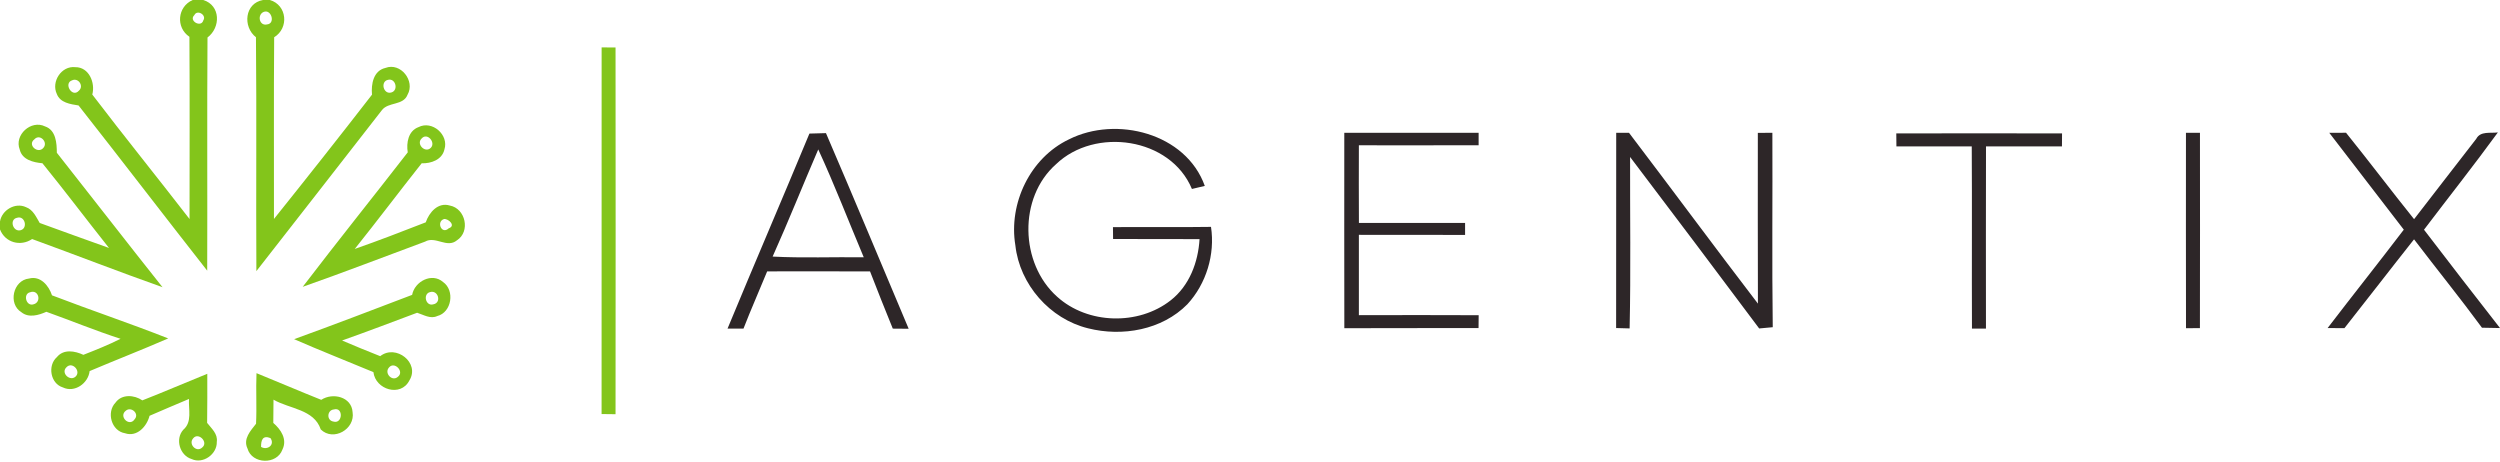 <?xml version="1.0" encoding="UTF-8" ?>
<!DOCTYPE svg PUBLIC "-//W3C//DTD SVG 1.1//EN" "http://www.w3.org/Graphics/SVG/1.1/DTD/svg11.dtd">
<svg width="600pt" height="111pt" viewBox="0 0 600 111" version="1.1" xmlns="http://www.w3.org/2000/svg">
<g id="#83c51bff">
<path fill="#83c51b" opacity="1.00" d=" M 46.25 0.00 L 48.78 0.00 C 52.98 1.29 52.99 6.60 49.80 9.00 C 49.67 27.65 49.80 46.31 49.73 64.96 C 39.38 51.78 29.21 38.47 18.85 25.31 C 16.90 25.00 14.44 24.67 13.64 22.56 C 12.24 19.62 14.74 15.74 18.07 16.12 C 21.36 16.08 22.91 19.87 22.15 22.69 C 29.81 32.74 37.76 42.57 45.49 52.57 C 45.49 37.99 45.55 23.41 45.46 8.83 C 42.14 6.60 42.57 1.61 46.25 0.00 M 46.65 3.62 C 45.19 4.99 48.28 6.73 48.79 4.90 C 49.66 3.61 47.33 2.21 46.65 3.62 M 17.32 19.27 C 15.16 19.95 17.32 23.57 18.92 21.78 C 20.21 20.68 18.82 18.59 17.32 19.27 Z" />
<path fill="#83c51b" opacity="1.00" d=" M 63.13 0.00 L 64.77 0.00 C 68.92 1.22 69.40 6.74 65.80 8.94 C 65.68 23.48 65.78 38.01 65.75 52.55 C 73.67 42.67 81.52 32.73 89.28 22.72 C 89.05 20.21 89.60 16.96 92.51 16.30 C 96.16 14.91 99.70 19.44 97.81 22.73 C 96.79 25.39 93.17 24.41 91.64 26.46 C 81.64 39.36 71.55 52.19 61.53 65.07 C 61.42 46.36 61.61 27.65 61.43 8.94 C 58.21 6.42 58.71 0.77 63.13 0.00 M 63.33 2.84 C 61.65 3.48 62.20 6.32 64.10 5.86 C 66.16 5.66 65.13 2.17 63.33 2.84 M 93.16 19.15 C 91.19 19.52 92.02 22.78 93.93 22.19 C 95.69 21.69 94.96 18.72 93.16 19.15 Z" />
<path fill="#83c51b" opacity="1.00" d=" M 144.39 11.38 C 145.50 11.38 146.61 11.39 147.73 11.39 C 147.76 40.73 147.76 70.07 147.73 99.41 C 146.89 99.40 145.22 99.38 144.38 99.37 C 144.38 70.04 144.37 40.71 144.39 11.38 Z" />
<path fill="#83c51b" opacity="1.00" d=" M 4.74 35.91 C 3.35 32.41 7.45 28.68 10.82 30.34 C 13.43 31.22 13.63 34.35 13.64 36.66 C 22.12 47.40 30.48 58.22 39.00 68.93 C 28.52 65.22 18.16 61.18 7.71 57.37 C 4.93 59.24 1.22 58.23 0.00 55.06 L 0.00 53.15 C 0.45 50.41 3.66 48.52 6.22 49.71 C 7.94 50.32 8.67 52.06 9.53 53.51 C 15.07 55.50 20.60 57.56 26.16 59.51 C 20.80 52.76 15.61 45.87 10.18 39.18 C 8.02 38.98 5.33 38.37 4.74 35.91 M 8.26 33.43 C 6.47 34.77 9.11 37.03 10.40 35.50 C 11.63 34.17 9.58 31.99 8.26 33.43 M 4.16 52.25 C 2.10 52.61 3.12 55.81 5.00 55.24 C 6.74 54.71 5.96 51.73 4.16 52.25 Z" />
<path fill="#83c51b" opacity="1.00" d=" M 100.44 30.51 C 103.72 28.82 107.79 32.37 106.66 35.87 C 106.11 38.33 103.47 39.27 101.20 39.19 C 95.80 46.01 90.57 52.96 85.14 59.75 C 90.86 57.75 96.53 55.56 102.18 53.36 C 103.00 50.96 105.14 48.47 107.96 49.33 C 111.73 50.03 112.96 55.56 109.66 57.68 C 107.26 59.66 104.52 56.56 102.02 57.99 C 92.23 61.61 82.50 65.38 72.65 68.84 C 80.94 57.99 89.49 47.34 97.86 36.56 C 97.48 34.27 97.99 31.41 100.44 30.51 M 101.22 33.21 C 99.78 34.54 102.02 36.84 103.38 35.49 C 104.66 34.23 102.56 31.73 101.22 33.21 M 106.59 52.56 C 104.62 53.17 105.99 56.40 107.69 54.80 C 109.49 54.19 107.65 52.47 106.59 52.56 Z" />
<path fill="#83c51b" opacity="1.00" d=" M 5.13 74.93 C 1.87 72.94 3.13 67.26 6.96 66.85 C 9.72 66.12 11.71 68.55 12.48 70.88 C 21.74 74.44 31.15 77.58 40.37 81.22 C 34.13 83.94 27.78 86.40 21.51 89.06 C 21.19 91.99 17.91 94.34 15.09 92.98 C 12.10 92.07 11.36 87.73 13.65 85.71 C 15.27 83.72 17.97 84.21 20.01 85.16 C 23.02 83.97 26.04 82.78 28.93 81.31 C 22.92 79.37 17.08 76.96 11.13 74.83 C 9.27 75.65 6.90 76.37 5.13 74.93 M 7.24 70.14 C 5.43 70.52 6.28 73.60 8.03 73.04 C 10.06 72.54 9.29 69.38 7.24 70.14 M 15.99 88.10 C 14.45 89.50 16.86 91.71 18.21 90.31 C 19.44 89.01 17.34 86.74 15.99 88.10 Z" />
<path fill="#83c51b" opacity="1.00" d=" M 98.91 70.77 C 99.51 67.54 103.66 65.35 106.33 67.68 C 109.22 69.69 108.42 74.98 104.94 75.85 C 103.30 76.63 101.65 75.54 100.11 75.06 C 94.12 77.31 88.13 79.58 82.10 81.72 C 85.13 83.01 88.18 84.28 91.25 85.48 C 95.02 82.51 100.87 87.11 98.25 91.31 C 96.19 95.37 90.12 93.54 89.62 89.31 C 83.28 86.66 76.88 84.16 70.59 81.40 C 80.07 77.97 89.49 74.36 98.91 70.77 M 103.23 70.10 C 101.42 70.51 102.16 73.59 103.99 73.04 C 106.07 72.66 105.15 69.53 103.23 70.10 M 93.35 88.21 C 92.14 89.57 94.14 91.70 95.52 90.41 C 97.11 89.16 94.62 86.62 93.35 88.21 Z" />
<path fill="#83c51b" opacity="1.00" d=" M 34.16 96.09 C 39.39 94.05 44.54 91.81 49.75 89.71 C 49.75 93.63 49.77 97.56 49.71 101.49 C 50.75 102.83 52.31 104.11 52.03 106.03 C 52.14 108.98 48.74 111.45 45.99 110.17 C 43.14 109.32 41.98 105.36 43.99 103.14 C 46.19 101.26 45.20 98.26 45.36 95.75 C 42.21 97.10 39.03 98.40 35.89 99.79 C 35.24 102.34 32.89 104.96 30.01 103.98 C 26.73 103.45 25.49 98.94 27.72 96.63 C 29.21 94.54 32.24 94.75 34.16 96.09 M 30.21 98.56 C 28.38 99.92 31.05 102.58 32.33 100.60 C 33.51 99.27 31.46 97.49 30.21 98.56 M 46.35 105.21 C 45.13 106.59 47.18 108.72 48.54 107.39 C 50.10 106.12 47.59 103.62 46.35 105.21 Z" />
<path fill="#83c51b" opacity="1.00" d=" M 61.56 89.56 C 66.75 91.66 71.89 93.89 77.10 95.96 C 79.84 94.15 84.40 95.22 84.62 98.92 C 85.29 102.99 79.99 106.04 76.98 103.06 C 75.36 98.20 69.49 98.16 65.64 95.92 C 65.62 97.78 65.60 99.64 65.59 101.50 C 67.42 103.08 69.00 105.43 67.78 107.90 C 66.45 111.59 60.46 111.45 59.39 107.62 C 58.30 105.31 60.15 103.38 61.45 101.70 C 61.65 97.66 61.39 93.60 61.56 89.56 M 80.11 98.27 C 78.47 98.44 78.33 100.90 80.00 101.17 C 82.26 101.87 82.48 97.59 80.11 98.27 M 62.66 107.26 C 64.13 108.15 66.05 106.79 64.91 105.14 C 63.00 104.38 62.63 105.71 62.66 107.26 Z" />
</g>
<g id="#2d2628ff">
<path fill="#2d2628" opacity="1.00" d=" M 256.54 33.45 C 267.90 27.72 284.63 31.96 289.15 44.62 C 288.38 44.80 286.83 45.16 286.06 45.35 C 280.90 32.97 262.79 30.44 253.45 39.41 C 244.37 47.43 244.76 63.22 253.70 71.20 C 261.03 77.85 273.23 78.17 280.98 72.07 C 285.45 68.57 287.57 62.92 287.89 57.39 C 280.97 57.35 274.05 57.40 267.14 57.36 C 267.13 56.65 267.12 55.23 267.11 54.51 C 274.95 54.45 282.80 54.57 290.64 54.45 C 291.65 61.07 289.50 68.10 284.97 73.02 C 278.88 79.20 269.34 80.87 261.12 78.79 C 251.97 76.54 244.72 68.28 243.69 58.90 C 242.01 48.84 247.22 37.89 256.54 33.45 Z" />
<path fill="#2d2628" opacity="1.00" d=" M 194.26 32.06 C 195.58 32.02 196.91 31.98 198.23 31.95 C 204.95 47.56 211.47 63.25 218.08 78.90 C 216.80 78.89 215.53 78.88 214.27 78.87 C 212.40 74.31 210.60 69.73 208.81 65.14 C 200.58 65.10 192.35 65.13 184.12 65.13 C 182.25 69.72 180.23 74.24 178.44 78.86 C 177.16 78.87 175.88 78.87 174.61 78.86 C 181.08 63.23 187.78 47.69 194.26 32.06 M 196.38 35.86 C 192.69 44.42 189.24 53.08 185.43 61.58 C 192.71 61.96 200.01 61.65 207.30 61.75 C 203.67 53.12 200.30 44.36 196.38 35.86 Z" />
<path fill="#2d2628" opacity="1.00" d=" M 322.63 31.88 C 333.38 31.87 344.12 31.88 354.87 31.87 C 354.87 32.62 354.87 34.11 354.87 34.86 C 345.29 34.89 335.71 34.87 326.13 34.87 C 326.12 41.08 326.10 47.29 326.14 53.51 C 334.63 53.50 343.13 53.49 351.62 53.51 C 351.62 54.22 351.62 55.66 351.62 56.38 C 343.12 56.36 334.63 56.39 326.13 56.36 C 326.12 62.79 326.12 69.21 326.13 75.64 C 335.72 75.62 345.30 75.60 354.88 75.65 C 354.88 76.42 354.86 77.96 354.85 78.73 C 344.11 78.78 333.38 78.71 322.64 78.77 C 322.60 63.14 322.63 47.51 322.63 31.88 Z" />
<path fill="#2d2628" opacity="1.00" d=" M 387.89 31.88 C 388.65 31.88 390.19 31.88 390.96 31.87 C 401.32 45.50 411.49 59.28 421.90 72.87 C 421.85 59.21 421.88 45.55 421.88 31.89 C 422.76 31.88 424.50 31.87 425.37 31.87 C 425.44 47.42 425.25 62.98 425.46 78.53 C 424.37 78.63 423.28 78.72 422.20 78.83 C 411.91 65.08 401.60 51.34 391.22 37.67 C 391.19 51.39 391.41 65.11 391.11 78.82 C 390.30 78.80 388.68 78.75 387.87 78.73 C 387.89 63.11 387.86 47.50 387.89 31.88 Z" />
<path fill="#2d2628" opacity="1.00" d=" M 455.11 32.02 C 468.37 31.99 481.63 31.99 494.89 32.02 C 494.88 32.79 494.87 34.35 494.87 35.13 C 488.79 35.12 482.72 35.12 476.64 35.13 C 476.60 49.71 476.62 64.29 476.63 78.87 C 475.51 78.87 474.39 78.86 473.27 78.86 C 473.21 64.28 473.31 49.70 473.22 35.13 C 467.19 35.12 461.16 35.12 455.14 35.13 C 455.13 34.35 455.12 32.80 455.11 32.02 Z" />
<path fill="#2d2628" opacity="1.00" d=" M 524.63 31.87 C 525.47 31.87 527.15 31.88 527.99 31.88 C 528.00 47.50 528.02 63.13 527.98 78.75 C 527.15 78.76 525.48 78.77 524.64 78.77 C 524.60 63.14 524.63 47.51 524.63 31.87 Z" />
<path fill="#2d2628" opacity="1.00" d=" M 559.03 31.88 C 560.04 31.88 562.04 31.87 563.05 31.86 C 568.57 38.71 573.87 45.74 579.38 52.60 C 584.36 46.19 589.30 39.73 594.30 33.32 C 595.31 31.39 597.70 32.03 599.49 31.78 C 593.73 39.68 587.66 47.35 581.76 55.13 C 587.79 63.03 593.88 70.89 600.00 78.73 L 600.00 78.73 C 598.54 78.72 597.10 78.70 595.67 78.65 C 590.39 71.46 584.76 64.53 579.37 57.44 C 573.76 64.51 568.26 71.68 562.66 78.76 C 561.31 78.75 559.96 78.74 558.63 78.73 C 564.68 70.82 570.88 63.04 576.91 55.12 C 570.94 47.38 564.98 39.64 559.03 31.88 Z" />
</g>
</svg>
